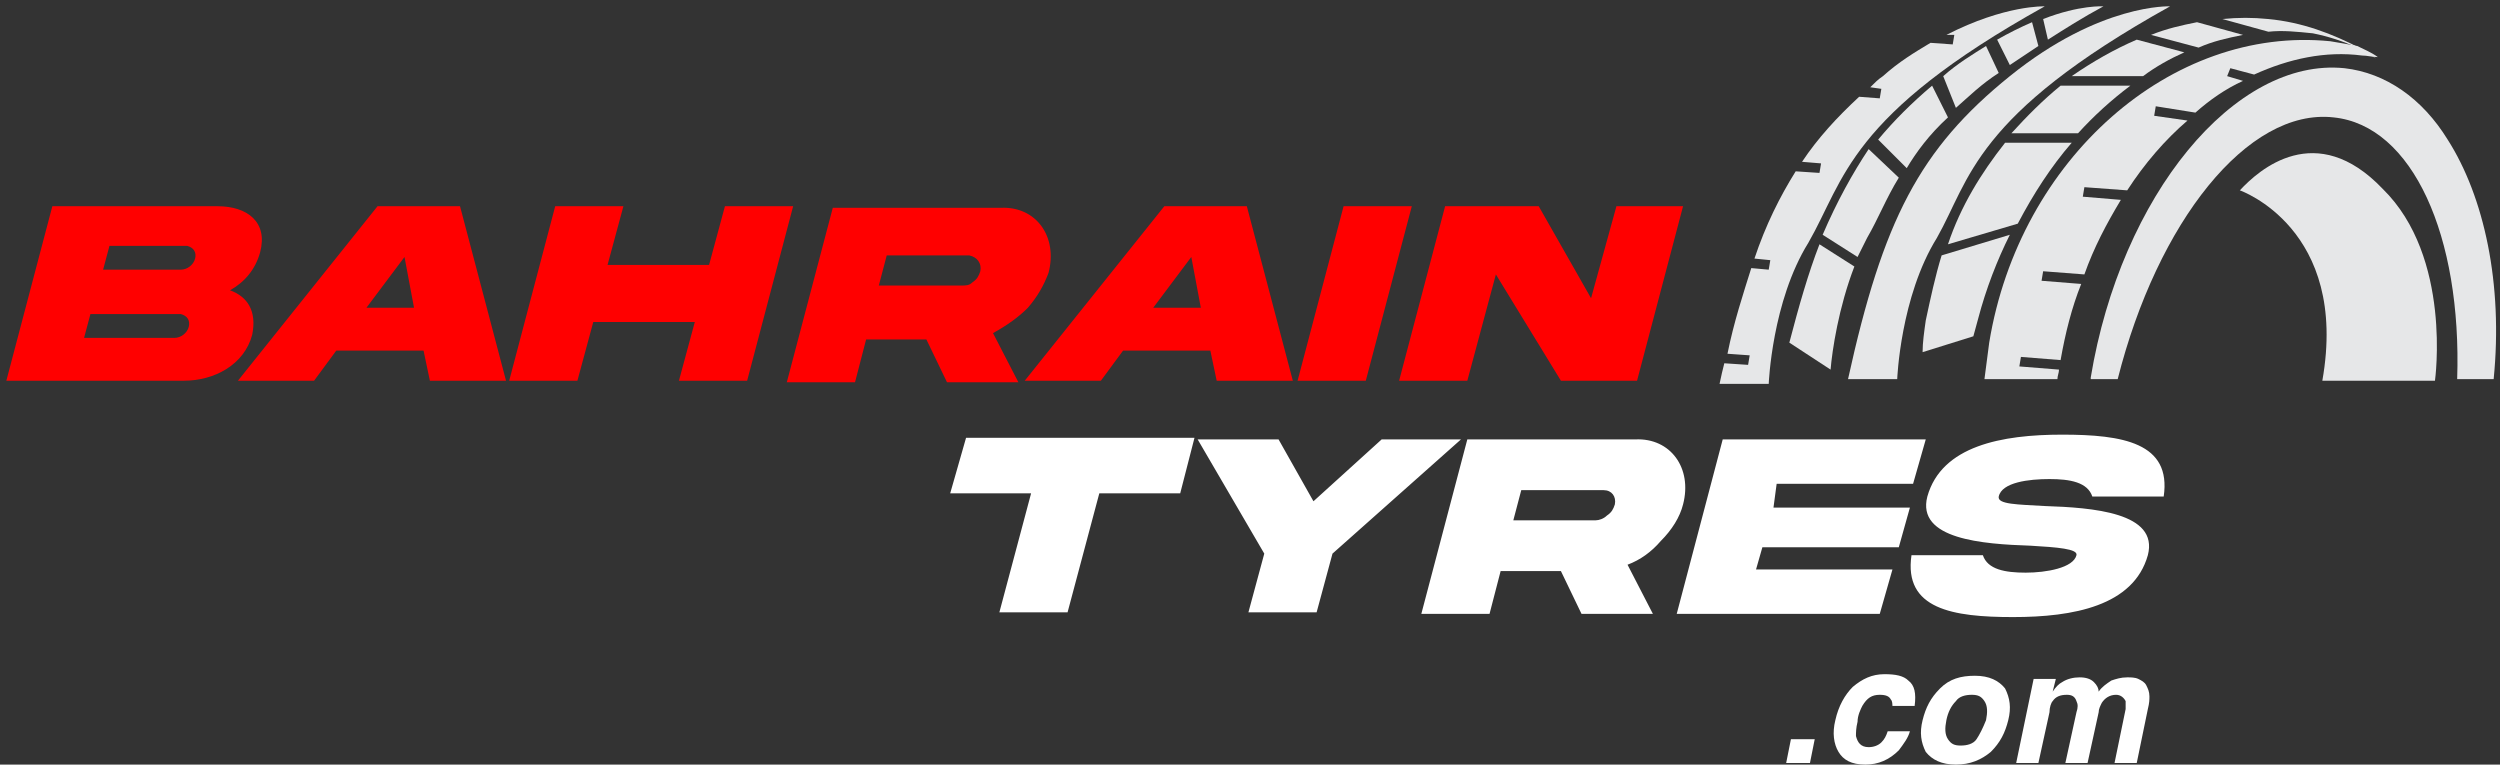 <?xml version="1.0" encoding="utf-8"?>
<!-- Generator: Adobe Illustrator 19.0.0, SVG Export Plug-In . SVG Version: 6.00 Build 0)  -->
<svg version="1.1" id="Layer_1" xmlns="http://www.w3.org/2000/svg" xmlns:xlink="http://www.w3.org/1999/xlink" x="0px" y="0px"
	 viewBox="-149.9 371.1 157.6 48.2" style="enable-background:new -149.9 371.1 157.6 48.2;" xml:space="preserve">
<rect x="-149.9" y="371.1" width="157.6" height="48.2" fill="#333333" stroke="none"/>
<style type="text/css">
	.st0{fill:#E6E7E8;}
	.st1{fill:#FF0000;}
	.st2{fill:#FFFFFF;}
</style>
<g id="Layer_2">
</g>
<g id="Layer_1_1_">
	<g>
		<path class="st0" d="M-0.1,374.8C-0.1,374.8,0,374.8-0.1,374.8c-0.3-0.2-0.6-0.4-1-0.6c-0.1,0-0.2,0-0.3-0.1
			C-1,374.3-0.5,374.5-0.1,374.8z"/>
		<path class="st0" d="M-0.1,374.8C-0.1,374.8,0,374.8-0.1,374.8c-0.3-0.2-0.6-0.4-1-0.6c-0.1,0-0.2,0-0.3-0.1
			C-1,374.3-0.5,374.5-0.1,374.8z"/>
		<path class="st0" d="M-9.3,375.4l1.5,0.4c2.2-1,4.5-1.5,6.8-1.2c0.3,0,0.7,0.1,1,0.1c-0.4-0.3-0.9-0.5-1.3-0.7
			c-0.5-0.1-1.1-0.2-1.7-0.3c-10-1-19.6,7.4-21.5,19c-0.1,0.8-0.2,1.5-0.3,2.3h4.6c0-0.2,0.1-0.4,0.1-0.6l-2.5-0.2l0.1-0.6l2.5,0.2
			c0.3-1.7,0.7-3.3,1.3-4.8l-2.5-0.2l0.1-0.6l2.6,0.2c0.6-1.7,1.4-3.2,2.3-4.7l-2.4-0.2l0.1-0.6l2.7,0.2c1.1-1.7,2.4-3.2,3.8-4.4
			l-2.1-0.3l0.1-0.6l2.5,0.4c0.9-0.8,1.9-1.5,3-2l-1-0.3L-9.3,375.4z"/>
		<path class="st0" d="M4.4,379.9c-1.6-2.6-3.9-4.2-6.5-4.5c-6.9-0.7-14.1,8-16,19.5c0,0,0,0,0,0.1h1.7c2.5-9.9,8.2-17.1,13.6-16.5
			C2.2,379,5.3,386,5,395h0.8h1.5C7.9,389,6.7,383.5,4.4,379.9z"/>
		<path class="st0" d="M-13.1,371.5c0,0-4.4-0.2-10.1,4.4c-5.7,4.6-8,9.1-10.2,19.1h3.1c0,0,0.2-5.2,2.5-8.9
			C-25.7,382.4-25.5,378.4-13.1,371.5z"/>
		<path class="st0" d="M-21,371.5c0,0-2.5-0.1-6.2,1.8h0.5l-0.1,0.6l-1.4-0.1c-1,0.6-2,1.2-3,2.1c-0.3,0.2-0.5,0.4-0.8,0.7l0.7,0.1
			l-0.1,0.6l-1.3-0.1c-1.4,1.3-2.6,2.6-3.6,4.1l1.2,0.1l-0.1,0.6l-1.5-0.1c-1,1.6-1.9,3.4-2.6,5.5l1,0.1l-0.1,0.6l-1.1-0.1
			c-0.5,1.6-1.1,3.4-1.5,5.4l1.4,0.1l-0.1,0.6l-1.5-0.1c-0.1,0.4-0.2,0.8-0.3,1.3h3.1c0,0,0.2-5.2,2.5-8.9
			C-33.6,382.4-33.4,378.4-21,371.5z"/>
		<path class="st0" d="M-23.1,379.5h4.2c1-1.1,2.1-2.1,3.3-3H-20C-21.1,377.4-22.1,378.4-23.1,379.5z"/>
		<path class="st0" d="M-19.3,375.9h4.5c0.8-0.6,1.7-1.1,2.6-1.5l-3-0.8C-16.6,374.2-18,375-19.3,375.9z"/>
		<path class="st0" d="M-27.1,386.5l4.4-1.3c1-1.9,2.1-3.6,3.4-5.1h-4.2C-25,382-26.3,384.1-27.1,386.5z"/>
		<path class="st0" d="M-28.5,391.3c-0.1,0.7-0.2,1.4-0.2,2l3.2-1c0.1-0.4,0.2-0.7,0.3-1.1c0.5-1.9,1.2-3.7,2-5.3l-4.3,1.3
			C-27.9,388.5-28.2,389.9-28.5,391.3z"/>
		<path class="st0" d="M-6.9,372.3c-1-0.1-1.9-0.1-2.9,0l2.9,0.8c0.9-0.1,1.8,0,2.8,0.1c1,0.2,1.9,0.5,2.8,0.9c0.1,0,0.2,0,0.3,0.1
			C-2.9,373.2-4.8,372.5-6.9,372.3z"/>
		<path class="st0" d="M-14.3,373.3l3,0.8c0.9-0.4,1.8-0.6,2.8-0.8l-2.9-0.8C-12.4,372.7-13.3,372.9-14.3,373.3z"/>
		<path class="st0" d="M-24,373.6l0.8,1.6c0.6-0.4,1.2-0.8,1.8-1.2l-0.4-1.5C-22.5,372.8-23.3,373.2-24,373.6z"/>
		<path class="st0" d="M-27.4,375.9C-27.4,375.9-27.5,376-27.4,375.9l0.8,2c0.8-0.7,1.6-1.5,2.7-2.2l-0.8-1.7
			C-25.5,374.5-26.5,375.1-27.4,375.9z"/>
		<path class="st0" d="M-37.1,392.7l2.6,1.7c0.1-1.2,0.5-3.9,1.5-6.5l-2.2-1.4C-35.9,388.3-36.5,390.4-37.1,392.7z"/>
		<path class="st0" d="M-35,385.9l2.2,1.4c0.2-0.4,0.4-0.8,0.6-1.2c0.7-1.2,1.2-2.5,2-3.8l-1.9-1.8C-33.1,382-34.1,383.8-35,385.9z"
			/>
		<path class="st0" d="M-31.5,379.9l1.8,1.8c0.6-1,1.4-2.1,2.6-3.2l-1-2C-29.4,377.6-30.5,378.7-31.5,379.9z"/>
		<path class="st0" d="M-17.3,371.5c0,0-1.5-0.1-3.8,0.8l0.3,1.3C-19.7,372.9-18.6,372.2-17.3,371.5z"/>
		<path class="st0" d="M-8.7,383.1c0,0,6.9,2.4,5.2,12h7.1c0,0,1.1-7.8-3.3-12.1C-3.9,378.6-7.5,381.8-8.7,383.1z"/>
	</g>
	<path class="st1" d="M-135.4,389.4c0.9-0.5,1.6-1.3,1.9-2.4c0.5-1.9-0.8-2.9-2.7-2.9h-10.4l-2.9,11h11.2c1.9,0,3.8-1,4.3-2.9
		C-133.7,390.7-134.3,389.8-135.4,389.4z M-138,391.7c-0.1,0.4-0.5,0.7-0.9,0.7h-5.7l0.4-1.5h5.7C-138.1,391-137.9,391.3-138,391.7z
		 M-137.6,387.4c-0.1,0.4-0.5,0.7-0.9,0.7h-4.9l0.4-1.5h4.9C-137.7,386.7-137.5,387-137.6,387.4z M-126.1,384.1l-8.8,11h4.8l1.4-1.9
		h5.5l0.4,1.9h4.8l-2.9-11H-126.1z M-126.8,390.5l2.4-3.2l0.6,3.2H-126.8z M-104.2,384.1l-1,3.7h-6.4l1-3.7h-4.3l-2.9,11h4.3l1-3.7
		h6.4l-1,3.7h4.3l2.9-11H-104.2z M-85.1,390.5c0.6-0.7,1-1.4,1.3-2.2c0.6-2.3-0.8-4.2-3-4.1h-10.6l-2.9,11h4.3l0.7-2.7h3.8l1.3,2.7
		h4.5l-1.6-3.1C-86.4,391.6-85.7,391.1-85.1,390.5z M-88.1,388.2c-0.1,0.3-0.2,0.5-0.5,0.7c-0.2,0.2-0.4,0.2-0.7,0.2h-5.2l0.5-1.9
		h5.2C-88.3,387.3-88,387.7-88.1,388.2z M-76.5,384.1l-8.8,11h4.8l1.4-1.9h5.5l0.4,1.9h4.8l-2.9-11H-76.5z M-77.2,390.5l2.4-3.2
		l0.6,3.2H-77.2z M-65.2,384.1l-2.9,11h4.3l2.9-11H-65.2z M-48,384.1l-1.6,5.8l-3.3-5.8h-5.9l-2.9,11h4.3l1.8-6.7l4.1,6.7h4.8
		l2.9-11H-48z"/>
	<path class="st2" d="M-90,402.2h5.1l-2,7.5h4.3l2-7.5h5.1l0.9-3.5H-89L-90,402.2z M-62.8,398.8l-4.3,3.9l-2.2-3.9h-5.1l4.2,7.2
		l-1,3.7h4.3l1-3.7l8.1-7.2C-57.8,398.8-62.8,398.8-62.8,398.8z M-43.8,402.9c0.6-2.3-0.8-4.2-3-4.1h-10.6l-2.9,11h4.3l0.7-2.7h3.8
		l1.3,2.7h4.5l-1.6-3.1c0.8-0.3,1.5-0.8,2.1-1.5C-44.5,404.5-44,403.7-43.8,402.9z M-48.1,402.9c-0.1,0.3-0.2,0.5-0.5,0.7
		c-0.2,0.2-0.5,0.3-0.7,0.3h-5.2l0.5-1.9h5.2C-48.3,402-48,402.4-48.1,402.9z M-37.9,401.6h8.6l0.8-2.8h-12.8l-2.9,11h12.8l0.8-2.8
		h-8.6l0.4-1.4h8.6l0.7-2.5h-8.6L-37.9,401.6z M-20.7,401.3c1.3,0,2.4,0.2,2.7,1.1h4.5c0.5-3.4-2.6-3.9-6.4-3.9
		c-3.8,0-7.6,0.7-8.5,3.9c-0.7,2.7,3.5,3,6.5,3.1c1.7,0.1,3,0.2,2.9,0.6c-0.2,0.8-1.9,1.1-3.2,1.1s-2.4-0.2-2.7-1.1h-4.5
		c-0.5,3.4,2.6,3.9,6.4,3.9c3.8,0,7.6-0.7,8.5-3.9c0.7-2.7-3.5-3-6.5-3.1c-1.7-0.1-3-0.1-2.9-0.6C-23.7,401.5-22,401.3-20.7,401.3z"
		/>
	<g>
		<path class="st2" d="M-37,417.7h1.5l-0.3,1.5h-1.5L-37,417.7z"/>
		<path class="st2" d="M-30.6,415.7c0-0.2,0-0.4-0.1-0.5c-0.1-0.2-0.3-0.3-0.7-0.3c-0.5,0-0.8,0.2-1.1,0.7c-0.1,0.2-0.3,0.6-0.3,1
			c-0.1,0.4-0.1,0.7-0.1,0.9c0.1,0.4,0.3,0.7,0.8,0.7c0.3,0,0.6-0.1,0.8-0.3c0.2-0.2,0.3-0.4,0.4-0.7h1.4c-0.1,0.4-0.4,0.8-0.7,1.2
			c-0.6,0.6-1.3,0.9-2.1,0.9c-0.9,0-1.4-0.3-1.7-0.8s-0.4-1.2-0.2-2c0.2-0.9,0.6-1.6,1.1-2.1c0.6-0.5,1.2-0.8,2-0.8
			c0.7,0,1.2,0.1,1.5,0.4c0.4,0.3,0.5,0.8,0.4,1.6h-1.4L-30.6,415.7L-30.6,415.7z"/>
		<path class="st2" d="M-26.6,419.3c-0.9,0-1.5-0.3-1.9-0.8c-0.3-0.6-0.4-1.2-0.2-2s0.5-1.4,1.1-2s1.3-0.8,2.2-0.8s1.5,0.3,1.9,0.8
			c0.3,0.6,0.4,1.2,0.2,2s-0.5,1.4-1.1,2C-25,419-25.7,419.3-26.6,419.3z M-24.7,416.5c0.1-0.5,0.1-0.9-0.1-1.2
			c-0.2-0.3-0.4-0.4-0.8-0.4c-0.4,0-0.8,0.1-1,0.4c-0.3,0.3-0.5,0.7-0.6,1.2s-0.1,0.9,0.1,1.2c0.2,0.3,0.4,0.4,0.8,0.4
			s0.8-0.1,1-0.4S-24.9,417-24.7,416.5z"/>
		<path class="st2" d="M-14.6,414.3c0.1,0.2,0.2,0.4,0.2,0.7c0,0.2,0,0.4-0.1,0.8l-0.7,3.4h-1.4l0.7-3.4c0-0.2,0-0.4,0-0.5
			c-0.1-0.2-0.3-0.4-0.6-0.4c-0.4,0-0.7,0.2-0.9,0.5c-0.1,0.2-0.2,0.4-0.2,0.6l-0.7,3.2h-1.4l0.7-3.2c0.1-0.3,0.1-0.5,0-0.7
			c-0.1-0.3-0.3-0.4-0.6-0.4c-0.4,0-0.7,0.1-0.9,0.4c-0.1,0.1-0.2,0.4-0.2,0.7l-0.7,3.2h-1.4l1.1-5.3h1.4l-0.2,0.8
			c0.2-0.3,0.4-0.5,0.6-0.6c0.3-0.2,0.7-0.3,1.1-0.3c0.4,0,0.7,0.1,0.9,0.3c0.2,0.2,0.3,0.4,0.3,0.6c0.2-0.3,0.5-0.5,0.8-0.7
			c0.3-0.1,0.6-0.2,1-0.2c0.2,0,0.5,0,0.7,0.1S-14.7,414.1-14.6,414.3z"/>
	</g>
</g>
</svg>
